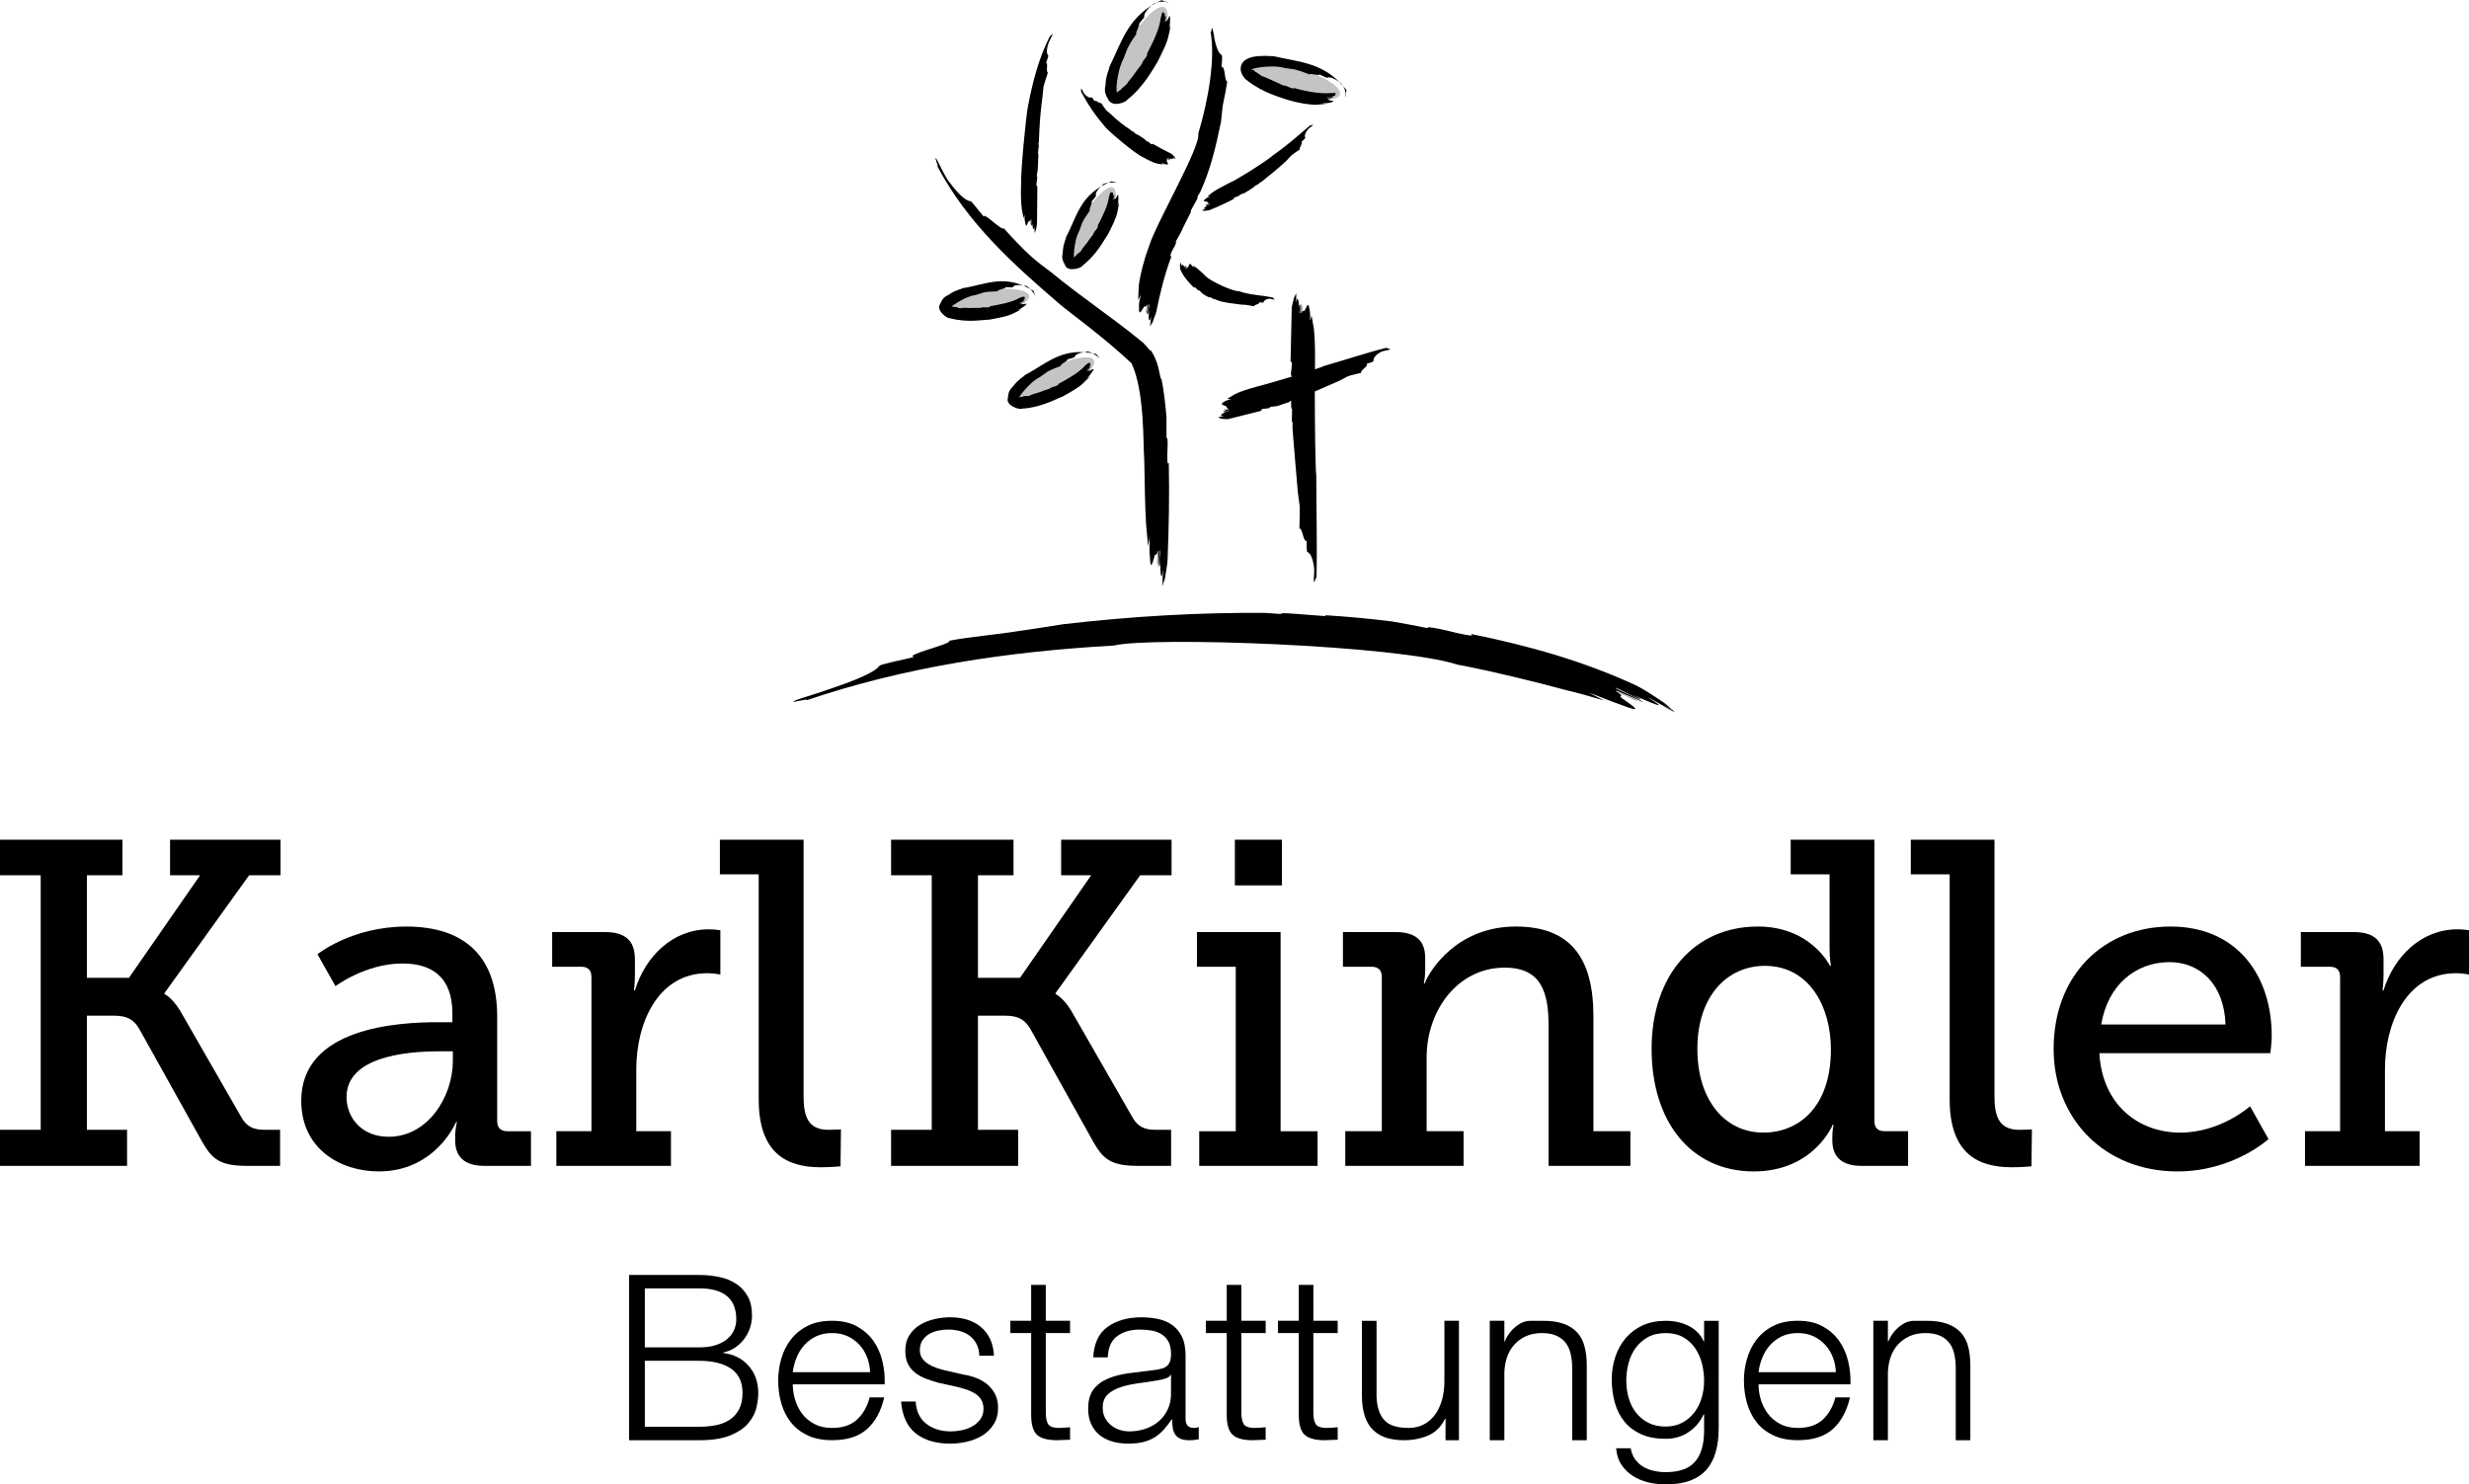 <?xml version="1.0" encoding="UTF-8"?>
<svg xmlns="http://www.w3.org/2000/svg" xmlns:xlink="http://www.w3.org/1999/xlink" version="1.1" id="Ebene_1" x="0px" y="0px" width="236.219px" height="142.052px" viewBox="0 0 236.219 142.052" xml:space="preserve">
<g>
	<path d="M140.76,60.676c-0.021,0.062,0.248,0.184-0.197,0.127c-1.404-0.21-2.489-0.631-3.904-0.785l-0.12,0.088   c-1.078-0.23-2.203-0.433-3.352-0.633c-2.135-0.264-4.262-0.468-6.387-0.597c0.054,0.043,0.072,0.078-0.137,0.077   c-0.882-0.057-2.1-0.178-3.368-0.258l-0.559-0.014c-0.142,0.014-0.184,0.052-0.208,0.072c-0.573-0.041-1.082-0.077-1.552-0.101   c-6.226-0.042-12.537,0.304-19.309,1.091c-1.432,0.239-2.857,0.451-4.232,0.648c-2.028,0.334-4.647,0.541-6.618,0.926   c0.358,0.302-4.399,1.356-3.362,1.563c-1.292,0.284-3.239,0.709-3.314,0.833c-0.231,0.351-1.122,0.988-4.412,2.104   c-1.265,0.478-3.273,1.032-3.707,1.244c-0.671,0.344,1.739-0.362,1.061-0.02c9.482-3.221,19.281-4.689,29.479-5.263   c3.458-0.876,27.073-0.057,32.9,1.83L140,63.707c3.227,0.638,7.086,1.59,9.753,2.315c1.24,0.298,2.481,0.644,3.72,1.01   c-0.535-0.268-1.038-0.52-1.467-0.748c1.238,0.452,2.444,0.955,2.926,1.108c2.598,1.012,1.268,0.162,0.364-0.494   c-0.679-0.412,0.368-0.148-0.724-0.74c0.813,0.365,1.232,0.517,2.037,0.913c0.153-0.09-2.537-1.047-1.9-0.966   c0.774,0.378,1.691,0.681,2.482,1.102c-0.197-0.307-2.803-1.322-2.626-1.394c0.466,0.158,2.241,1.164,2.456,1.111   c0.048-0.014-0.757-0.426-1.173-0.592c2.533,1.107,3.968,1.723,1.78,0.386c0.808,0.368,1.854,1.081,2.687,1.524l-0.004-0.004   c-0.408-0.24-1.095-0.671-1.47-0.894l1.392,0.807l-0.204-0.204l-1.045-0.639l0.929,0.536c-0.204-0.183-0.443-0.385-0.714-0.596   c-1.056-0.723-2.096-1.386-2.717-1.678C151.436,63.236,146.104,61.753,140.76,60.676"></path>
	<polygon points="124.032,28.046 124.032,28.048 124.032,28.047  "></polygon>
	<path d="M132.696,33.27c-2.038,0.504-3.951,1.158-5.979,1.741c-0.141,0.067-0.485,0.19-0.911,0.332   c0.004-0.179,0.004-0.338,0.007-0.47v-0.178c0.013-1.063-0.007-2.359-0.113-3.26l-0.221-1.254l-0.137,0.532   c0.006-0.425,0.014-0.854-0.042-1.016c-0.119-0.907-0.259-0.396-0.446-0.044c-0.082,0.251-0.211-0.09-0.294,0.304   c0.005-0.283,0.005-0.426,0.011-0.708c-0.082-0.033,0.038,0.873-0.093,0.677c0.031-0.275-0.016-0.582-0.01-0.865   c-0.108,0.101-0.044,0.984-0.146,0.941c-0.028-0.153,0.143-0.797,0.01-0.854c-0.027-0.011-0.027,0.274-0.03,0.414   c-0.042-0.872-0.167-1.352-0.311-0.557c0.002-0.278,0.06-0.665,0.04-0.957c-0.003,0.147-0.034,0.396-0.034,0.53l0.006-0.499   l-0.054,0.088l-0.031,0.379l0.007-0.333l-0.123,0.281c-0.088,0.394-0.211,0.772-0.215,0.985l-0.116,5.163   c0.051,0.003,0.096-0.089,0.119,0.058c0.048,0.445-0.115,0.808-0.068,1.254l0.078,0.03l-0.006,0.055   c-1.374,0.417-2.803,0.829-3.396,0.975l-0.107,0.034c-0.661,0.173-1.448,0.425-1.967,0.684l-0.709,0.436l0.365,0.036   c-0.266,0.068-0.525,0.14-0.611,0.216c-0.528,0.275-0.174,0.318,0.093,0.44c0.181,0.034,0.006,0.216,0.269,0.229l-0.436,0.116   c0,0.082,0.525-0.195,0.44-0.036c-0.177,0.022-0.352,0.122-0.525,0.171c0.088,0.082,0.614-0.14,0.614-0.028   c-0.085,0.048-0.529,0-0.526,0.137c0,0.026,0.175-0.021,0.263-0.042c-0.521,0.191-0.781,0.397-0.255,0.395l-0.601,0.131   l0.004,0.002l0.334-0.064l-0.307,0.081l0.068,0.038l0.239-0.038l-0.205,0.053l0.208,0.07c0.263,0.012,0.528,0.064,0.661,0.03   l3.195-0.8c-0.01-0.05-0.078-0.08,0-0.125c0.263-0.123,0.531-0.033,0.792-0.155v-0.083l0.692-0.079l1.223-0.412   c-0.014-0.024-0.026-0.049,0.011-0.068c0.026-0.011,0.068-0.02,0.102-0.033l0.018,0.74c0.027-0.015,0.058-0.025,0.072,0.042   c0.017,0.279-0.011,0.667-0.021,1.069l0.014,0.179l0.065,0.064l-0.018,0.491c0.153,1.973,0.33,3.979,0.515,6.149l0.18,1.36   c0.027,0.656-0.024,1.492-0.03,2.131c0.28-0.097,0.412,1.458,0.695,1.149c-0.006,0.422-0.012,1.064,0.065,1.097   c0.235,0.099,0.508,0.429,0.651,1.557c0.031,0.443-0.068,1.124-0.021,1.279c0.076,0.247,0.167-0.573,0.242-0.327   c0.086-3.292-0.017-6.458-0.017-9.772c-0.089-0.823-0.14-5.085-0.14-8.094c0.757-0.329,1.524-0.668,2.343-1.024l0.783-0.415   c0.396-0.145,0.921-0.241,1.313-0.344c-0.136-0.251,0.781-0.656,0.515-0.874c0.259-0.066,0.655-0.171,0.655-0.255   c-0.006-0.244,0.12-0.564,0.773-0.899c0.263-0.109,0.707-0.135,0.788-0.21C133.099,33.332,132.571,33.39,132.696,33.27"></path>
	<path d="M111.823,44.309c-0.051-0.003-0.095,0.161-0.123-0.095c-0.078-0.804,0.072-1.458-0.014-2.266l-0.085-0.057v-1.953   c-0.109-1.239-0.221-2.458-0.49-3.724c-0.024,0.039-0.048,0.06-0.079-0.064c-0.136-0.54-0.181-1.212-0.655-2.166l-0.231-0.395   c-0.075-0.083-0.116-0.069-0.137-0.077c-0.251-0.283-0.486-0.571-0.685-0.748c-2.836-2.353-5.769-4.245-8.762-6.717   c-0.662-0.484-1.307-0.984-1.9-1.5c-0.866-0.778-1.881-1.863-2.631-2.708c-0.109,0.343-2.036-1.661-1.883-1.078   c-0.498-0.573-1.187-1.5-1.278-1.504c-0.283-0.013-0.91-0.276-2.152-1.976c-0.471-0.676-0.959-1.86-1.143-2.087   c-0.286-0.368,0.358,1.019,0.072,0.648c2.898,5.528,7.311,9.459,11.821,13.334c0.712,0.616,4.108,3.058,6.789,5.588   c1.266,2.673,1.101,7.714,1.214,9.199l0.01,0.313c0.034,1.888,0.068,4.185,0.163,5.789l0.197,2.231   c0.052-0.342,0.103-0.665,0.155-0.944c-0.021,0.758-0.038,1.517,0.01,1.812c0.082,1.618,0.241,0.708,0.446,0.087   c0.088-0.447,0.208,0.16,0.3-0.539c-0.01,0.506-0.02,0.76-0.035,1.267c0.083,0.062-0.006-1.563,0.113-1.21   c-0.038,0.491,0,1.039-0.014,1.544c0.109-0.173,0.075-1.754,0.178-1.674c0.02,0.272-0.171,1.421-0.042,1.521   c0.024,0.019,0.038-0.487,0.044-0.741c0.01,1.563,0.106,2.429,0.287,1.008c-0.014,0.493-0.089,1.19-0.089,1.718v-0.004   c0.021-0.263,0.059-0.711,0.065-0.954l-0.031,0.895l0.055-0.157l0.054-0.676l-0.02,0.593l0.141-0.501   c0.102-0.706,0.241-1.377,0.248-1.758C111.833,50.498,111.887,47.404,111.823,44.309"></path>
	<path d="M112.078,24.527c-0.044-0.022-0.12,0.054-0.092-0.095c0.096-0.473,0.398-0.764,0.545-1.214l-0.062-0.062l0.553-0.999   c0.279-0.66,0.637-1.274,0.938-1.918c-0.034,0-0.058-0.001-0.034-0.072c0.116-0.257,0.34-0.618,0.573-1.038l0.08-0.191l-0.02-0.095   l0.284-0.493c0.954-2.082,1.485-4.303,1.973-6.688l0.161-1.523c0.157-0.716,0.331-1.635,0.442-2.341   c-0.271,0.07-0.204-1.655-0.542-1.333c0.03-0.464,0.082-1.157,0.007-1.196c-0.216-0.114-0.467-0.489-0.7-1.579   c-0.041-0.464-0.164-0.841-0.191-0.985c-0.116-0.133-0.058,0.483-0.174,0.335c0.472,2.597-0.215,6.525-1.172,9.736   c0.231,1.291-3.939,8.388-4.695,10.723l-0.062,0.194c-0.436,1.142-0.804,2.581-0.934,3.608l-0.068,1.437l0.255-0.563   c-0.109,0.467-0.195,0.944-0.167,1.132c-0.038,1.032,0.187,0.47,0.437,0.118c0.122-0.261,0.19,0.127,0.341-0.287   c-0.052,0.308-0.079,0.462-0.127,0.769c0.072,0.049,0.103-0.954,0.199-0.719c-0.076,0.292-0.076,0.628-0.127,0.934   c0.119-0.093,0.201-1.054,0.296-0.99c0,0.168-0.269,0.838-0.153,0.914c0.028,0.018,0.076-0.286,0.102-0.442   c-0.112,0.95-0.01,1.468,0.216,0.64c-0.031,0.288-0.143,0.714-0.141,1v-0.002c0.014-0.141,0.065-0.404,0.085-0.547l-0.058,0.517   l0.064-0.087l0.069-0.387l-0.038,0.343l0.15-0.28c0.119-0.405,0.304-0.779,0.344-1C110.991,28.011,111.437,26.222,112.078,24.527"></path>
	<path fill="#C4C4C5" d="M104.662,34.477c0.296,0.591-1.187,1.92-3.307,2.971c-2.118,1.051-4.075,1.417-4.373,0.824   c-0.292-0.59,1.19-1.924,3.312-2.972C102.412,34.25,104.373,33.882,104.662,34.477"></path>
	<path d="M101.232,36.76c0.01,0.022,0.072,0.018,0,0.074c-0.241,0.168-0.501,0.154-0.75,0.296l-0.002,0.048l-0.659,0.215   c-0.396,0.182-0.806,0.255-1.2,0.402c0.014,0.011,0.024,0.021-0.021,0.039c-0.169,0.083-0.384,0.07-0.599,0.074l-0.1,0.017   l-0.038,0.035l-0.269,0.016c-0.464,0.496,0.747-1.318,1.873-1.874l0.737-0.525c0.372-0.228,0.903-0.388,1.292-0.559   c-0.129-0.139,0.829-0.553,0.593-0.612c0.279-0.075,0.703-0.187,0.716-0.234c0.041-0.138,0.184-0.388,1.091-0.489   c0.249-0.215,1.193,0.455,1.245,0.553c0.263,0.208-0.468-0.532-0.221-0.351c-3.284-0.759-4.726,0.892-6.837,1.993   c-0.144,0.173-0.56,0.363-1.023,0.923c-0.201,0.346-0.58,0.377-0.631,1.282c-0.239,0.745,1.16,1.176,1.361,1.021   c1.817-0.103,3.219-0.918,3.87-1.157l0.113-0.062c0.643-0.367,1.445-0.784,1.901-1.257c0.208-0.22,0.434-0.388,0.618-0.652   c-0.113,0.102-0.232,0.149-0.334,0.197c0.249-0.148,0.436-0.44,0.501-0.534c0.388-0.543,0.068-0.289-0.161-0.177   c-0.147,0.101-0.048-0.112-0.255,0.052l0.312-0.344c-0.02-0.039-0.364,0.443-0.327,0.301l0.358-0.422   c-0.089,0.016-0.43,0.46-0.454,0.401c0.05-0.078,0.392-0.332,0.358-0.396c-0.007-0.014-0.127,0.117-0.188,0.184   c0.434-0.457,0.157-0.575,0.093-0.346c0.06-0.133,0.034-0.148,0.143-0.259l-0.004,0.002c-0.042,0.055-0.105,0.104-0.105,0.127   l0.088-0.111l-0.051,0.035l-0.078,0.063l0.054-0.049l-0.112,0.042c0.027-0.027-0.215,0.159-0.293,0.226   C103.224,35.673,102.17,36.244,101.232,36.76"></path>
	<path fill="#C4C4C5" d="M98.478,28.329c0.088,0.618-1.646,1.371-3.87,1.674c-2.227,0.308-4.096,0.052-4.184-0.57   c-0.085-0.625,1.65-1.374,3.872-1.678C96.523,27.445,98.392,27.705,98.478,28.329"></path>
	<path d="M94.696,29.315c0,0.026,0.062,0.04-0.024,0.067c-0.263,0.081-0.494-0.012-0.76,0.041l-0.018,0.04l-0.651-0.005   c-0.413,0.046-0.801-0.011-1.2,0c0.01,0.015,0.01,0.029-0.027,0.034c-0.181,0.021-0.372-0.055-0.563-0.112l-0.092-0.014   l-0.041,0.022l-0.245-0.066c-0.54,0.379,1.049-0.931,2.243-1.083l0.814-0.256c0.403-0.09,0.931-0.075,1.33-0.112   c-0.07-0.173,0.911-0.257,0.716-0.392c0.276,0.018,0.689,0.043,0.716,0.002c0.082-0.117,0.287-0.305,1.143-0.127   c0.283-0.125,0.958,0.79,0.969,0.897c0.177,0.274-0.263-0.638-0.093-0.394c-2.775-1.714-4.544-0.633-6.792-0.281   c-0.185,0.112-0.611,0.154-1.204,0.528c-0.287,0.252-0.633,0.157-0.965,0.979c-0.45,0.616,0.71,1.449,0.935,1.369   c1.68,0.456,3.185,0.142,3.846,0.125l0.116-0.024c0.692-0.135,1.541-0.271,2.098-0.56c0.251-0.136,0.508-0.222,0.75-0.408   c-0.13,0.062-0.249,0.063-0.358,0.077c0.269-0.062,0.524-0.268,0.613-0.333c0.508-0.375,0.147-0.245-0.1-0.219   c-0.163,0.045-0.012-0.121-0.251-0.035l0.384-0.219c-0.006-0.044-0.454,0.292-0.384,0.171l0.45-0.272   c-0.089-0.014-0.529,0.284-0.529,0.221c0.065-0.056,0.454-0.177,0.44-0.249c-0.006-0.014-0.149,0.066-0.225,0.11   c0.529-0.286,0.3-0.465,0.181-0.29c0.096-0.098,0.068-0.109,0.201-0.173v0.002c-0.058,0.036-0.129,0.05-0.14,0.072l0.112-0.064   l-0.054,0.014l-0.089,0.027l0.062-0.024l-0.116-0.003c0.038-0.03-0.239,0.065-0.328,0.099   C96.817,28.937,95.691,29.134,94.696,29.315"></path>
	<path fill="#C4C4C5" d="M106.513,17.961c0.557,0.312,0.099,2.182-1.022,4.175c-1.122,1.998-2.486,3.358-3.045,3.046   c-0.556-0.315-0.099-2.186,1.027-4.179C104.594,19.008,105.958,17.646,106.513,17.961"></path>
	<path d="M104.996,21.649c0.02,0.014,0.068-0.024,0.042,0.058c-0.099,0.267-0.318,0.397-0.436,0.646l0.022,0.037l-0.408,0.528   c-0.215,0.363-0.501,0.644-0.74,0.978l0.01,0.041c-0.095,0.16-0.272,0.268-0.439,0.39l-0.068,0.065l-0.01,0.046l-0.205,0.158   c-0.051,0.667-0.109-1.437,0.496-2.5l0.295-0.819c0.175-0.382,0.516-0.799,0.728-1.147c-0.179-0.043,0.357-0.899,0.132-0.822   c0.185-0.212,0.46-0.531,0.443-0.578c-0.044-0.136-0.068-0.416,0.604-0.994c0.075-0.314,1.218-0.294,1.313-0.235   c0.331,0.02-0.676-0.181-0.372-0.168c-3.075,1.193-3.308,3.296-4.402,5.333c-0.024,0.219-0.245,0.596-0.313,1.301   c0.027,0.386-0.259,0.613,0.201,1.382c0.215,0.735,1.593,0.312,1.667,0.079c1.405-1.077,2.078-2.495,2.47-3.041l0.052-0.108   c0.32-0.646,0.732-1.417,0.838-2.047c0.048-0.288,0.133-0.545,0.133-0.861l-0.161,0.34c0.123-0.259,0.109-0.592,0.113-0.7   c0.01-0.648-0.105-0.268-0.232-0.053c-0.064,0.157-0.105-0.065-0.184,0.177l0.062-0.445c-0.041-0.024-0.045,0.549-0.099,0.417   l0.058-0.532c-0.065,0.063-0.098,0.6-0.147,0.565c0-0.088,0.137-0.478,0.069-0.513c-0.01-0.004-0.034,0.164-0.048,0.252   c0.096-0.605-0.191-0.535-0.123-0.328c-0.024-0.138-0.048-0.128-0.017-0.274v0.005c-0.007,0.068-0.039,0.138-0.025,0.154   l0.014-0.13l-0.024,0.053l-0.03,0.09l0.016-0.065l-0.068,0.092c0-0.045-0.092,0.238-0.119,0.334   C105.999,19.696,105.466,20.73,104.996,21.649"></path>
	<path fill="#C4C4C5" d="M111.423,0.71c0.665,0.375,0.119,2.606-1.224,4.987c-1.336,2.376-2.962,4.001-3.628,3.626   c-0.665-0.371-0.116-2.603,1.222-4.983C109.132,1.962,110.758,0.335,111.423,0.71"></path>
	<path d="M109.719,5.18c0.024,0.014,0.074-0.034,0.038,0.067c-0.123,0.315-0.355,0.491-0.501,0.793l0.024,0.04l-0.495,0.639   c-0.287,0.41-0.58,0.82-0.904,1.174c0.021,0.002,0.035,0.01,0.008,0.046c-0.124,0.171-0.338,0.332-0.542,0.511l-0.089,0.078   l-0.014,0.05l-0.255,0.158c-0.328,0.666-0.188-1.869,0.504-3.125l0.375-0.973c0.216-0.454,0.573-0.994,0.857-1.386   c-0.181-0.029,0.47-1.047,0.217-0.939c0.199-0.27,0.546-0.638,0.536-0.686c-0.028-0.138-0.034-0.456,0.733-1.125   c0.215-0.3,1.17-0.457,1.477-0.256c0.419,0.061-0.924-0.301-0.532-0.239c-3.225,1.463-3.792,3.917-4.996,6.349   c-0.026,0.251-0.299,0.707-0.378,1.528c0.032,0.444-0.292,0.735,0.209,1.565c0.36,0.887,1.708,0.362,1.861,0.095   c1.592-1.258,2.452-2.939,2.884-3.603l0.065-0.129c0.372-0.767,0.866-1.68,1.002-2.422c0.062-0.338,0.174-0.647,0.185-1.012   c-0.038,0.167-0.12,0.292-0.185,0.405c0.147-0.309,0.133-0.7,0.141-0.831c0.024-0.757-0.103-0.315-0.236-0.054   c-0.068,0.191-0.105-0.075-0.184,0.215c0.03-0.213,0.044-0.32,0.072-0.535c-0.042-0.028-0.062,0.662-0.109,0.504l0.072-0.641   c-0.064,0.076-0.109,0.725-0.16,0.686c-0.004-0.112,0.146-0.581,0.078-0.619c-0.01-0.006-0.042,0.197-0.054,0.298   c0.122-0.713-0.219-0.695-0.113-0.394c-0.02-0.173-0.078-0.202-0.062-0.386c0,0.085-0.014,0.186,0.007,0.22l-0.014-0.188   l-0.018,0.063l-0.014,0.134V1.155l-0.054,0.121c0.034-0.001-0.078,0.33-0.105,0.454C110.922,2.833,110.289,4.071,109.719,5.18"></path>
	<path fill="#C4C4C5" d="M128.213,9.041c-0.202,0.691-2.364,0.672-4.828-0.036c-2.47-0.711-4.307-1.85-4.11-2.539   c0.201-0.688,2.36-0.669,4.829,0.041C126.574,7.216,128.407,8.351,128.213,9.041"></path>
	<path d="M123.77,8.419c-0.006,0.026,0.052,0.065-0.051,0.053c-0.313-0.053-0.521-0.228-0.834-0.296l-0.034,0.033l-0.685-0.315   l-1.272-0.568l-0.042,0.018c-0.181-0.077-0.375-0.239-0.587-0.384l-0.088-0.062h-0.045l-0.197-0.199   c-0.866-0.059,1.691-0.58,2.926-0.199l0.971,0.136c0.464,0.114,1.037,0.314,1.457,0.493c-0.012-0.178,1.063,0.196,0.916-0.019   c0.29,0.124,0.706,0.354,0.748,0.333c0.122-0.056,0.416-0.14,1.207,0.416c0.321,0.132,0.689,0.991,0.562,1.331   c0.045,0.431,0.085-0.954,0.113-0.559c-2.08-2.674-4.435-2.656-6.935-3.243c-0.219-0.006-0.74-0.073-1.48-0.018   c-0.367,0.038-0.808,0.042-1.38,0.44c-0.808,0.798,0.03,1.767,0.292,1.898c1.513,1.2,3.239,1.616,3.941,1.875l0.133,0.031   c0.771,0.229,1.75,0.397,2.44,0.414l0.973-0.078l-0.406-0.078c0.32,0.034,0.661-0.01,0.783-0.037   c0.714-0.178,0.27-0.177,0.011-0.236c-0.188-0.036,0.051-0.115-0.239-0.145c0.205-0.006,0.307-0.012,0.505-0.056   c0.021-0.023-0.614,0.1-0.481,0.011c0.197,0.02,0.402-0.052,0.597-0.088c-0.075-0.024-0.675,0.083-0.657,0.002   c0.111,0,0.562,0.026,0.582-0.063c0-0.014-0.184,0.02-0.279,0.037c0.621-0.115,0.685-0.337,0.321-0.229   c0.163-0.036,0.296-0.125,0.309-0.127h-0.002c-0.062-0.007-0.01,0.024-0.113,0.05c0.109-0.027,0.038-0.06,0.089-0.051l-0.041-0.014   c-0.035-0.01,0.027,0.005-0.059,0.026c0.069-0.019,0.038-0.04,0.044-0.035c-0.044-0.015,0.01-0.025-0.062-0.026   c-0.128,0.025-0.367,0-0.487,0.021C126.164,8.986,124.918,8.734,123.77,8.419"></path>
	<path d="M99.248,17.798c-0.034-0.004-0.071,0.058-0.085-0.041c-0.02-0.307,0.089-0.552,0.076-0.857l-0.052-0.025l0.105-0.731   l0.058-1.388c-0.02,0.01-0.041,0.013-0.041-0.031c-0.006-0.195,0.041-0.455,0.076-0.728l0.002-0.123L99.35,13.83l0.048-0.334   c0.042-1.353,0.129-2.729,0.338-4.211l0.096-0.938c0.092-0.444,0.3-0.981,0.426-1.403c-0.215,0.005,0.054-1.044-0.187-0.903   c0.102-0.28,0.263-0.698,0.217-0.74c-0.12-0.12-0.228-0.406,0.031-1.185c0.109-0.297,0.372-0.714,0.386-0.832   c0.03-0.181-0.27,0.325-0.242,0.145c-1.084,2.135-1.65,4.358-2.098,6.661c-0.18,0.794-0.705,6.138-0.675,7.516v0.128   c-0.03,0.747-0.014,1.66,0.072,2.292l0.177,0.876l0.076-0.375c0.006,0.299,0.018,0.598,0.054,0.711   c0.113,0.629,0.187,0.264,0.3,0.016c0.047-0.18,0.143,0.056,0.187-0.221c0.008,0.196,0.01,0.293,0.018,0.493   c0.052,0.019-0.058-0.604,0.038-0.473l0.038,0.597c0.064-0.075-0.008-0.68,0.064-0.655c0.02,0.104-0.068,0.556,0.02,0.589   c0.021,0.004,0.01-0.191,0.008-0.288c0.058,0.601,0.167,0.921,0.229,0.372l0.016,0.653l-0.006-0.363l0.022,0.337l0.031-0.059   l0.004-0.26l0.014,0.224l0.068-0.196c0.034-0.265,0.105-0.532,0.096-0.676L99.248,17.798z"></path>
	<path d="M110.245,13.745c-0.021,0.029,0,0.077-0.058,0.063c-0.175-0.054-0.243-0.215-0.396-0.285l-0.038,0.035l-0.311-0.292   l-0.658-0.419l-0.041,0.024c-0.092-0.058-0.198-0.168-0.314-0.271l-0.058-0.038l-0.044,0.019l-0.139-0.133   c-0.642-0.426-1.293-0.911-1.917-1.526l-0.426-0.367c-0.175-0.203-0.358-0.489-0.498-0.708c-0.133,0.139-0.536-0.365-0.631-0.153   c-0.085-0.157-0.215-0.389-0.269-0.374c-0.155,0.048-0.379,0.02-0.707-0.348c-0.115-0.151-0.205-0.432-0.266-0.475   c-0.1-0.066,0.024,0.264-0.072,0.194c0.631,1.267,1.421,2.384,2.356,3.482c0.32,0.384,2.827,2.551,3.635,2.891l0.068,0.034   c0.402,0.229,0.9,0.478,1.279,0.564l0.542,0.085l-0.167-0.177c0.163,0.082,0.32,0.153,0.396,0.152   c0.368,0.078,0.217-0.094,0.136-0.268c-0.072-0.09,0.093-0.11-0.034-0.231l0.267,0.126c0.034-0.044-0.341-0.121-0.232-0.167   l0.332,0.137c-0.007-0.084-0.358-0.19-0.318-0.248c0.065,0.011,0.263,0.224,0.32,0.149c0.01-0.014-0.095-0.064-0.147-0.09   c0.342,0.124,0.557,0.129,0.294-0.091l0.354,0.188l-0.195-0.113l0.191,0.09l-0.02-0.049l-0.136-0.083l0.126,0.057l-0.076-0.122   c-0.122-0.117-0.231-0.256-0.313-0.295C111.423,14.389,110.824,14.081,110.245,13.745"></path>
	<path d="M114.244,27.538c0.02-0.024,0.014-0.074,0.068-0.05c0.165,0.079,0.215,0.249,0.378,0.331l0.045-0.035l0.307,0.311   c0.225,0.154,0.454,0.296,0.705,0.378l0.034-0.031l0.37,0.188l0.068,0.021l0.037-0.025l0.171,0.092   c0.719,0.28,1.5,0.302,2.295,0.431l0.505,0.026l0.767,0.138c0-0.185,0.573-0.191,0.492-0.395c0.147,0.028,0.372,0.065,0.392,0.019   c0.058-0.153,0.197-0.314,0.599-0.35c0.153,0.001,0.382,0.104,0.438,0.079c0.092-0.038-0.188-0.142-0.095-0.178   c-1.105-0.26-2.241-0.238-3.298-0.627c-0.45,0.082-2.792-0.969-3.201-1.468l-0.048-0.034c-0.222-0.247-0.543-0.51-0.76-0.692   l-0.344-0.239l0.022,0.191c-0.074-0.116-0.16-0.23-0.207-0.26c-0.191-0.224-0.211-0.046-0.269,0.128   c-0.008,0.105-0.144,0.04-0.113,0.189l-0.119-0.236c-0.054,0.018,0.171,0.282,0.065,0.255l-0.157-0.289   c-0.048,0.066,0.137,0.355,0.079,0.366c-0.055-0.034-0.055-0.317-0.145-0.295c-0.02,0.001,0.028,0.102,0.051,0.156   c-0.173-0.296-0.336-0.45-0.283-0.112c-0.047-0.101-0.082-0.271-0.133-0.416c0.018,0.067,0.038,0.201,0.062,0.251l-0.072-0.232   l-0.024,0.054l0.042,0.184l-0.052-0.158l-0.03,0.167c0.016,0.176,0.012,0.362,0.054,0.453   C113.252,26.509,113.732,27.044,114.244,27.538"></path>
	<path d="M118.062,19.027c-0.014-0.026-0.069-0.037-0.014-0.084c0.181-0.131,0.388-0.12,0.569-0.254l-0.007-0.053l0.505-0.186   l0.849-0.542l-0.002-0.05c0.109-0.082,0.285-0.163,0.46-0.259l0.068-0.051l0.011-0.054l0.213-0.112   c0.768-0.62,1.548-1.238,2.34-1.975l0.466-0.5c0.246-0.208,0.593-0.427,0.85-0.612c-0.144-0.1,0.368-0.68,0.132-0.724   c0.157-0.133,0.396-0.334,0.372-0.383c-0.068-0.151-0.068-0.391,0.27-0.817c0.14-0.153,0.429-0.324,0.462-0.395   c0.052-0.113-0.279,0.101-0.228-0.011c-1.174,1.013-2.302,2.007-3.604,2.912c-0.385,0.385-3.461,2.372-4.347,2.72l-0.072,0.042   c-0.456,0.242-1.009,0.523-1.367,0.781l-0.474,0.397l0.267-0.027c-0.188,0.089-0.376,0.167-0.431,0.235   c-0.363,0.256-0.102,0.234,0.103,0.28c0.137-0.004,0.021,0.143,0.219,0.114l-0.314,0.138c0.007,0.055,0.375-0.204,0.324-0.085   l-0.378,0.188c0.072,0.042,0.446-0.18,0.456-0.106c-0.062,0.045-0.395,0.078-0.384,0.168c0.002,0.018,0.132-0.038,0.197-0.064   c-0.382,0.204-0.566,0.378-0.167,0.302l-0.45,0.168l0.004,0.001l0.252-0.088l-0.229,0.099l0.054,0.015l0.181-0.057l-0.153,0.063   l0.163,0.018c0.205-0.027,0.406-0.036,0.505-0.077C116.528,19.779,117.309,19.43,118.062,19.027"></path>
	<path d="M60.19,122.011h6.686c0.665,0,1.303,0.061,1.917,0.189c0.611,0.124,1.149,0.339,1.616,0.641   c0.468,0.304,0.836,0.699,1.119,1.195c0.28,0.495,0.42,1.112,0.42,1.849c0,0.414-0.065,0.819-0.197,1.205   c-0.135,0.395-0.322,0.748-0.567,1.065c-0.243,0.315-0.529,0.587-0.862,0.81c-0.331,0.219-0.706,0.376-1.119,0.463v0.048   c1.02,0.131,1.834,0.547,2.437,1.25c0.607,0.7,0.907,1.568,0.907,2.6c0,0.388-0.054,0.834-0.167,1.342   c-0.109,0.509-0.358,1-0.74,1.472c-0.385,0.475-0.951,0.871-1.704,1.196c-0.754,0.325-1.773,0.49-3.059,0.49H60.19V122.011z    M61.693,128.94h5.183c0.604,0,1.132-0.068,1.576-0.209c0.44-0.139,0.808-0.333,1.104-0.576c0.297-0.242,0.515-0.527,0.665-0.853   c0.147-0.323,0.221-0.671,0.221-1.041c0-1.98-1.187-2.97-3.567-2.97h-5.183V128.94z M61.693,136.538h5.183   c0.56,0,1.092-0.049,1.596-0.145c0.501-0.096,0.945-0.269,1.33-0.521c0.382-0.249,0.686-0.584,0.907-1.004   c0.221-0.425,0.331-0.951,0.331-1.586c0-1.02-0.358-1.785-1.084-2.294c-0.723-0.505-1.75-0.764-3.079-0.764h-5.183V136.538z"></path>
	<path d="M75.847,132.482c0,0.48,0.072,0.968,0.223,1.459c0.146,0.492,0.368,0.936,0.661,1.334c0.296,0.397,0.685,0.725,1.166,0.984   c0.478,0.261,1.049,0.391,1.716,0.391c1.019,0,1.817-0.271,2.389-0.81c0.577-0.538,0.979-1.243,1.198-2.115h1.397   c-0.296,1.3-0.842,2.308-1.63,3.022c-0.791,0.717-1.909,1.076-3.354,1.076c-0.917,0-1.699-0.153-2.347-0.462   c-0.651-0.309-1.183-0.721-1.596-1.245c-0.416-0.522-0.719-1.129-0.92-1.822c-0.201-0.689-0.296-1.419-0.296-2.183   c0-0.716,0.096-1.413,0.296-2.097c0.201-0.685,0.504-1.293,0.92-1.832c0.414-0.535,0.945-0.972,1.596-1.296   c0.647-0.331,1.429-0.491,2.347-0.491c0.914,0,1.698,0.174,2.349,0.52c0.647,0.356,1.176,0.812,1.583,1.38   c0.404,0.565,0.699,1.219,0.872,1.951c0.181,0.736,0.252,1.479,0.222,2.234H75.847z M83.247,131.312   c-0.021-0.487-0.109-0.958-0.28-1.402c-0.171-0.453-0.408-0.846-0.719-1.188c-0.311-0.35-0.686-0.629-1.132-0.84   c-0.44-0.207-0.941-0.312-1.503-0.312c-0.577,0-1.085,0.104-1.528,0.312c-0.44,0.211-0.818,0.49-1.129,0.84   c-0.31,0.342-0.559,0.742-0.744,1.197c-0.184,0.452-0.307,0.919-0.365,1.393H83.247z"></path>
	<path d="M93.697,129.74c-0.014-0.43-0.102-0.802-0.265-1.121c-0.164-0.312-0.382-0.576-0.652-0.782   c-0.275-0.209-0.589-0.361-0.94-0.457c-0.358-0.096-0.734-0.145-1.129-0.145c-0.314,0-0.628,0.035-0.945,0.101   c-0.317,0.064-0.607,0.177-0.874,0.331c-0.269,0.157-0.48,0.359-0.641,0.612c-0.163,0.248-0.245,0.559-0.245,0.927   c0,0.312,0.076,0.573,0.231,0.787c0.153,0.214,0.352,0.397,0.587,0.545c0.235,0.148,0.494,0.269,0.774,0.365   c0.283,0.093,0.542,0.173,0.778,0.229l1.857,0.421c0.399,0.06,0.794,0.169,1.186,0.322c0.392,0.155,0.737,0.359,1.041,0.608   c0.304,0.251,0.553,0.562,0.743,0.931c0.191,0.368,0.287,0.805,0.287,1.306c0,0.621-0.14,1.15-0.422,1.586   c-0.276,0.436-0.637,0.791-1.071,1.062c-0.436,0.272-0.928,0.473-1.473,0.597c-0.549,0.128-1.088,0.188-1.616,0.188   c-1.343,0-2.438-0.319-3.27-0.961c-0.832-0.643-1.31-1.664-1.429-3.07h1.398c0.058,0.946,0.402,1.659,1.026,2.138   c0.631,0.481,1.409,0.722,2.339,0.722c0.324,0,0.672-0.038,1.041-0.111c0.368-0.076,0.708-0.199,1.019-0.377   c0.314-0.179,0.567-0.402,0.764-0.677c0.201-0.273,0.3-0.61,0.3-1.007c0-0.324-0.072-0.606-0.208-0.844   c-0.143-0.234-0.334-0.429-0.565-0.587c-0.239-0.153-0.509-0.281-0.808-0.386c-0.304-0.101-0.611-0.19-0.921-0.264l-1.796-0.399   c-0.458-0.118-0.874-0.256-1.259-0.409c-0.385-0.156-0.723-0.348-1.009-0.575c-0.287-0.231-0.514-0.511-0.675-0.845   c-0.164-0.333-0.241-0.741-0.241-1.228c0-0.577,0.125-1.071,0.385-1.484c0.259-0.414,0.593-0.745,1.009-0.998   c0.413-0.249,0.87-0.432,1.384-0.552c0.509-0.119,1.017-0.178,1.518-0.178c0.573,0,1.108,0.074,1.606,0.222   c0.494,0.147,0.927,0.374,1.306,0.687c0.375,0.309,0.675,0.693,0.896,1.151c0.223,0.458,0.344,0.996,0.379,1.618H93.697z"></path>
	<path d="M100.056,126.396h2.321v1.174h-2.321v7.595c0,0.451,0.062,0.804,0.184,1.057c0.131,0.255,0.44,0.397,0.941,0.429   c0.399,0,0.798-0.022,1.196-0.069v1.197c-0.204,0-0.412,0.008-0.62,0.021c-0.205,0.017-0.41,0.024-0.617,0.024   c-0.932,0-1.583-0.185-1.955-0.547c-0.364-0.364-0.542-1.029-0.529-1.989v-7.718h-1.991v-1.174h1.991v-3.435h1.398V126.396z"></path>
	<path d="M104.594,129.894c0.071-1.343,0.531-2.315,1.381-2.923c0.852-0.606,1.937-0.909,3.246-0.909c0.5,0,1.002,0.05,1.507,0.147   c0.501,0.094,0.952,0.276,1.35,0.541c0.402,0.266,0.726,0.637,0.975,1.117c0.249,0.48,0.376,1.106,0.376,1.874v6.066   c0,0.562,0.275,0.844,0.818,0.844c0.15,0,0.297-0.031,0.442-0.093v1.179c-0.16,0.027-0.303,0.05-0.43,0.063   c-0.125,0.017-0.283,0.025-0.476,0.025c-0.354,0-0.639-0.05-0.854-0.147c-0.215-0.094-0.378-0.232-0.498-0.408   c-0.12-0.178-0.195-0.39-0.231-0.632c-0.038-0.244-0.055-0.513-0.055-0.809h-0.044c-0.253,0.371-0.508,0.698-0.764,0.987   c-0.259,0.289-0.548,0.532-0.862,0.729c-0.32,0.201-0.685,0.35-1.098,0.454c-0.415,0.102-0.896,0.154-1.438,0.154   c-0.533,0-1.033-0.065-1.498-0.198c-0.466-0.131-0.872-0.338-1.216-0.607c-0.348-0.273-0.621-0.622-0.818-1.042   c-0.201-0.422-0.3-0.918-0.3-1.496c0-0.797,0.177-1.42,0.532-1.873c0.355-0.447,0.822-0.79,1.405-1.026   c0.583-0.237,1.242-0.402,1.971-0.5c0.733-0.095,1.473-0.188,2.227-0.278c0.279-0.027,0.535-0.067,0.763-0.123   c0.229-0.05,0.417-0.128,0.567-0.229c0.147-0.104,0.263-0.253,0.344-0.442c0.078-0.194,0.123-0.444,0.123-0.755   c0-0.471-0.079-0.859-0.236-1.162c-0.153-0.302-0.369-0.543-0.644-0.719c-0.273-0.178-0.591-0.302-0.948-0.366   c-0.366-0.065-0.754-0.101-1.164-0.101c-0.876,0-1.595,0.211-2.162,0.63c-0.569,0.42-0.866,1.099-0.896,2.027H104.594z    M112.038,131.579h-0.047c-0.089,0.158-0.256,0.28-0.509,0.35c-0.251,0.078-0.474,0.128-0.665,0.157   c-0.593,0.103-1.2,0.195-1.828,0.28c-0.631,0.079-1.2,0.201-1.718,0.364c-0.515,0.163-0.941,0.395-1.272,0.697   c-0.331,0.302-0.498,0.731-0.498,1.293c0,0.354,0.068,0.67,0.208,0.941c0.143,0.273,0.33,0.513,0.566,0.712   c0.238,0.195,0.508,0.349,0.818,0.453c0.313,0.103,0.631,0.155,0.955,0.155c0.53,0,1.042-0.083,1.527-0.244   c0.488-0.162,0.914-0.398,1.274-0.709c0.366-0.311,0.648-0.688,0.863-1.131c0.215-0.441,0.324-0.942,0.324-1.507V131.579z"></path>
	<path d="M118.764,126.396h2.329v1.174h-2.329v7.595c0,0.451,0.069,0.804,0.191,1.057c0.127,0.255,0.441,0.397,0.941,0.429   c0.399,0,0.798-0.022,1.196-0.069v1.197c-0.204,0-0.416,0.008-0.62,0.021c-0.208,0.017-0.416,0.024-0.621,0.024   c-0.932,0-1.583-0.185-1.947-0.547c-0.372-0.364-0.549-1.029-0.536-1.989v-7.718h-1.992v-1.174h1.992v-3.435h1.394V126.396z"></path>
	<path d="M125.655,126.396h2.326v1.174h-2.326v7.595c0,0.451,0.065,0.804,0.191,1.057c0.124,0.255,0.438,0.397,0.938,0.429   c0.4,0,0.802-0.022,1.198-0.069v1.197c-0.208,0-0.413,0.008-0.621,0.021c-0.205,0.017-0.416,0.024-0.621,0.024   c-0.931,0-1.578-0.185-1.95-0.547c-0.368-0.364-0.542-1.029-0.528-1.989v-7.718h-1.995v-1.174h1.995v-3.435h1.394V126.396z"></path>
	<path d="M139.583,137.825h-1.282v-2.063h-0.044c-0.369,0.767-0.908,1.305-1.606,1.607c-0.703,0.302-1.483,0.456-2.339,0.456   c-0.719,0-1.336-0.1-1.847-0.293c-0.509-0.192-0.921-0.474-1.242-0.841c-0.318-0.365-0.549-0.81-0.696-1.334   c-0.146-0.523-0.225-1.107-0.225-1.754v-7.206h1.397v7.206c0.028,1.001,0.271,1.761,0.72,2.272c0.45,0.517,1.232,0.774,2.339,0.774   c0.587,0,1.104-0.125,1.538-0.377c0.434-0.25,0.791-0.582,1.075-0.997c0.279-0.416,0.484-0.891,0.62-1.426   c0.133-0.537,0.201-1.085,0.201-1.645v-5.809h1.391V137.825z"></path>
	<path d="M142.533,126.396h1.396v1.969h0.044c0.13-0.339,0.316-0.652,0.563-0.941c0.244-0.288,0.527-0.532,0.852-0.73   c0.323-0.201,0.679-0.298,1.064-0.298h1.171c0.8,0,1.467,0.098,2.006,0.299s0.972,0.484,1.296,0.851   c0.324,0.368,0.552,0.813,0.686,1.345c0.137,0.53,0.201,1.128,0.201,1.787v7.146h-1.395v-6.907c0-0.472-0.044-0.912-0.137-1.319   c-0.082-0.41-0.241-0.764-0.464-1.062c-0.217-0.302-0.521-0.535-0.894-0.707c-0.378-0.175-0.846-0.258-1.407-0.258   c-0.563,0-1.061,0.096-1.497,0.286c-0.436,0.196-0.808,0.459-1.114,0.795c-0.311,0.335-0.55,0.737-0.711,1.201   c-0.163,0.466-0.248,0.969-0.265,1.515v6.457h-1.396V126.396z"></path>
	<path d="M164.433,136.672c0,0.841-0.092,1.595-0.276,2.257c-0.185,0.666-0.476,1.229-0.876,1.695   c-0.396,0.46-0.921,0.814-1.562,1.062c-0.642,0.244-1.428,0.366-2.359,0.366c-0.573,0-1.135-0.064-1.681-0.198   s-1.036-0.34-1.474-0.621c-0.435-0.28-0.797-0.638-1.083-1.074c-0.291-0.434-0.454-0.954-0.499-1.562h1.395   c0.071,0.431,0.219,0.789,0.434,1.077c0.215,0.285,0.47,0.521,0.773,0.698c0.304,0.178,0.642,0.307,1.006,0.386   c0.372,0.082,0.747,0.122,1.129,0.122c1.3,0,2.237-0.333,2.816-1.004c0.573-0.665,0.862-1.66,0.862-2.983v-1.55h-0.044   c-0.323,0.71-0.805,1.277-1.441,1.705c-0.631,0.431-1.361,0.642-2.193,0.642c-0.914,0-1.694-0.146-2.345-0.438   c-0.648-0.293-1.188-0.699-1.606-1.217c-0.42-0.516-0.728-1.121-0.917-1.816c-0.191-0.698-0.291-1.438-0.291-2.227   c0-0.762,0.117-1.483,0.349-2.165c0.225-0.678,0.559-1.276,0.995-1.785c0.434-0.508,0.972-0.91,1.613-1.207   c0.644-0.29,1.377-0.437,2.202-0.437c0.846,0,1.589,0.168,2.237,0.506c0.65,0.343,1.118,0.828,1.397,1.462h0.044v-1.969h1.395   V136.672z M160.956,136.144c0.457-0.253,0.843-0.577,1.153-0.985c0.312-0.404,0.541-0.869,0.698-1.399   c0.156-0.523,0.231-1.066,0.231-1.62c0-0.538-0.064-1.082-0.197-1.623c-0.134-0.541-0.349-1.033-0.645-1.476   c-0.293-0.439-0.675-0.795-1.139-1.065c-0.468-0.271-1.029-0.404-1.698-0.404c-0.661,0-1.231,0.132-1.704,0.394   c-0.472,0.265-0.863,0.61-1.174,1.035c-0.307,0.428-0.535,0.914-0.675,1.464c-0.144,0.547-0.211,1.104-0.211,1.676   c0,0.554,0.078,1.097,0.221,1.62c0.151,0.53,0.379,0.995,0.688,1.399c0.311,0.408,0.703,0.732,1.174,0.985   c0.475,0.248,1.032,0.372,1.681,0.372C159.967,136.516,160.502,136.392,160.956,136.144"></path>
	<path d="M168.246,132.482c0,0.48,0.071,0.968,0.219,1.459c0.149,0.492,0.371,0.936,0.668,1.334   c0.298,0.397,0.677,0.725,1.159,0.984c0.48,0.261,1.054,0.391,1.717,0.391c1.019,0,1.815-0.271,2.396-0.81   c0.568-0.538,0.973-1.243,1.191-2.115h1.397c-0.294,1.3-0.839,2.308-1.629,3.022c-0.786,0.717-1.91,1.076-3.355,1.076   c-0.912,0-1.696-0.153-2.348-0.462c-0.647-0.309-1.179-0.721-1.595-1.245c-0.41-0.522-0.718-1.129-0.918-1.822   c-0.201-0.689-0.3-1.419-0.3-2.183c0-0.716,0.099-1.413,0.3-2.097c0.2-0.685,0.508-1.293,0.918-1.832   c0.416-0.535,0.947-0.972,1.595-1.296c0.651-0.331,1.436-0.491,2.348-0.491c0.918,0,1.699,0.174,2.351,0.52   c0.648,0.356,1.176,0.812,1.581,1.38c0.402,0.565,0.696,1.219,0.875,1.951c0.178,0.736,0.251,1.479,0.224,2.234H168.246z    M175.641,131.312c-0.013-0.487-0.106-0.958-0.277-1.402c-0.168-0.453-0.409-0.846-0.719-1.188c-0.309-0.35-0.686-0.629-1.128-0.84   c-0.442-0.207-0.948-0.312-1.509-0.312c-0.575,0-1.086,0.104-1.53,0.312c-0.44,0.211-0.817,0.49-1.129,0.84   c-0.309,0.342-0.559,0.742-0.738,1.197c-0.188,0.452-0.308,0.919-0.365,1.393H175.641z"></path>
	<path d="M179.23,126.396h1.393v1.969h0.048c0.131-0.339,0.319-0.652,0.565-0.941c0.241-0.288,0.525-0.532,0.85-0.73   c0.324-0.201,0.681-0.298,1.063-0.298h1.174c0.797,0,1.465,0.098,2.003,0.299c0.54,0.201,0.97,0.484,1.297,0.851   c0.324,0.368,0.553,0.813,0.688,1.345c0.131,0.53,0.199,1.128,0.199,1.787v7.146h-1.396v-6.907c0-0.472-0.045-0.912-0.136-1.319   c-0.091-0.41-0.243-0.764-0.46-1.062c-0.227-0.302-0.525-0.535-0.897-0.707c-0.382-0.175-0.85-0.258-1.41-0.258   s-1.058,0.096-1.495,0.286c-0.433,0.196-0.807,0.459-1.118,0.795c-0.31,0.335-0.546,0.737-0.707,1.201   c-0.163,0.466-0.251,0.969-0.269,1.515v6.457h-1.393V126.396z"></path>
	<path d="M0,108.122h3.894V83.761H0v-3.405h11.715v3.405H8.312v9.814h4.024l6.808-9.814H16.27v-3.405h10.571v3.405h-3.008   l-8.095,11.275v0.089c0,0,0.884,0.397,1.77,2.072l5.613,9.773c0.491,0.842,1.111,1.151,2.212,1.151h1.463v3.45h-3.139   c-2.609,0-3.362-0.621-4.335-2.344l-6.014-10.787c-0.533-0.885-1.15-1.243-2.432-1.243H8.312v10.924h3.846v3.45H0V108.122z"></path>
	<path d="M41.87,97.823h1.412V96.98c0-3.54-2.036-4.777-4.773-4.777c-3.54,0-6.411,2.168-6.411,2.168l-1.726-3.052   c0,0,3.274-2.65,8.487-2.65c5.702,0,8.708,2.961,8.708,8.62v9.991c0,0.666,0.358,0.976,0.975,0.976H50.8v3.315h-4.467   c-1.991,0-2.785-0.971-2.785-2.433v-0.309c0-0.882,0.174-1.458,0.174-1.458h-0.085c0,0-1.947,4.73-7.385,4.73   c-3.714,0-7.43-2.168-7.43-6.765C28.821,98.307,38.15,97.823,41.87,97.823 M37.179,108.785c3.804,0,6.147-3.888,6.147-7.251v-0.929   h-1.105c-2.032,0-9.066,0.09-9.066,4.377C33.155,106.971,34.615,108.785,37.179,108.785"></path>
	<path d="M53.228,108.252h3.358V93.485c0-0.66-0.354-0.97-0.972-0.97h-2.786v-3.318h5.043c1.944,0,2.874,0.797,2.874,2.612v1.414   c0,0.884-0.088,1.547-0.088,1.547h0.088c1.013-3.273,3.622-5.836,7.072-5.836c0.573,0,1.102,0.089,1.102,0.089v4.244   c0,0-0.529-0.134-1.234-0.134c-4.778,0-6.811,4.82-6.811,9.198v5.922h3.318v3.318H53.228V108.252z"></path>
	<path d="M72.588,83.674h-3.713v-3.318h8.007v24.583c0,1.902,0.438,3.183,2.383,3.183c0.712,0,1.192-0.045,1.192-0.045l-0.04,3.536   c0,0-0.887,0.092-1.903,0.092c-3.185,0-5.926-1.283-5.926-6.501V83.674z"></path>
	<path d="M85.255,108.122h3.887V83.761h-3.887v-3.405h11.712v3.405h-3.403v9.814h4.024l6.809-9.814h-2.874v-3.405h10.565v3.405   h-3.003l-8.095,11.275v0.089c0,0,0.887,0.397,1.77,2.072l5.613,9.773c0.491,0.842,1.108,1.151,2.215,1.151h1.457v3.45h-3.137   c-2.608,0-3.362-0.621-4.333-2.344l-6.011-10.787c-0.536-0.885-1.153-1.243-2.436-1.243h-2.564v10.924h3.847v3.45H85.255V108.122z"></path>
	<path d="M114.735,108.256h3.495V92.515h-3.714v-3.318h8.003v19.059h3.539v3.315h-11.323V108.256z M118.145,80.356h4.504v4.375   h-4.504V80.356z"></path>
	<path d="M128.708,108.252h3.495V93.485c0-0.66-0.354-0.97-0.975-0.97h-2.743v-3.318h5.043c1.943,0,2.827,0.845,2.827,2.477v1.151   c0,0.708-0.129,1.281-0.129,1.281h0.085c0.442-1.193,3.051-5.439,8.712-5.439c5.127,0,7.426,2.877,7.426,8.579v11.007h3.539v3.318   h-7.829V98.218c0-3.139-0.617-5.618-4.196-5.618c-4.512,0-7.472,4.113-7.472,8.583v7.069h3.534v3.318h-11.317V108.252z"></path>
	<path d="M168.185,88.667c5.083,0,6.897,3.762,6.897,3.762h0.088c0,0-0.128-0.71-0.128-1.682v-7.073h-3.718v-3.318h8.006v26.925   c0,0.661,0.352,0.972,0.968,0.972h2.257v3.318h-4.467c-1.987,0-2.782-0.97-2.782-2.432v-0.308c0-0.754,0.126-1.194,0.126-1.194   h-0.086c0,0-1.812,4.465-7.561,4.465c-6.012,0-9.77-4.774-9.77-11.719C158.016,93.267,162.168,88.667,168.185,88.667    M168.716,108.387c3.314,0,6.454-2.388,6.454-7.957c0-4.109-2.081-8.001-6.322-8.001c-3.579,0-6.454,2.87-6.454,7.954   C162.394,105.249,165.002,108.387,168.716,108.387"></path>
	<path d="M186.532,83.674h-3.718v-3.318h8.006v24.583c0,1.902,0.439,3.183,2.388,3.183c0.706,0,1.194-0.045,1.194-0.045   l-0.046,3.536c0,0-0.882,0.092-1.897,0.092c-3.189,0-5.927-1.283-5.927-6.501V83.674z"></path>
	<path d="M207.661,88.667c6.369,0,9.685,4.685,9.685,10.48c0,0.573-0.131,1.639-0.131,1.639h-16.358   c0.265,4.948,3.753,7.601,7.732,7.601c3.893,0,6.683-2.52,6.683-2.52l1.765,3.141c0,0-3.36,3.094-8.707,3.094   c-7.03,0-11.851-5.084-11.851-11.718C196.478,93.268,201.298,88.667,207.661,88.667 M212.926,98.04   c-0.133-3.934-2.521-5.967-5.352-5.967c-3.272,0-5.922,2.212-6.542,5.967H212.926z"></path>
	<path d="M220.53,108.252h3.358V93.485c0-0.66-0.354-0.97-0.976-0.97h-2.782v-3.318h5.039c1.945,0,2.873,0.797,2.873,2.612v1.414   c0,0.884-0.091,1.547-0.091,1.547h0.091c1.019-3.273,3.627-5.836,7.076-5.836c0.572,0,1.101,0.089,1.101,0.089v4.244   c0,0-0.528-0.134-1.234-0.134c-4.775,0-6.807,4.82-6.807,9.198v5.922h3.315v3.318H220.53V108.252z"></path>
</g>
</svg>
